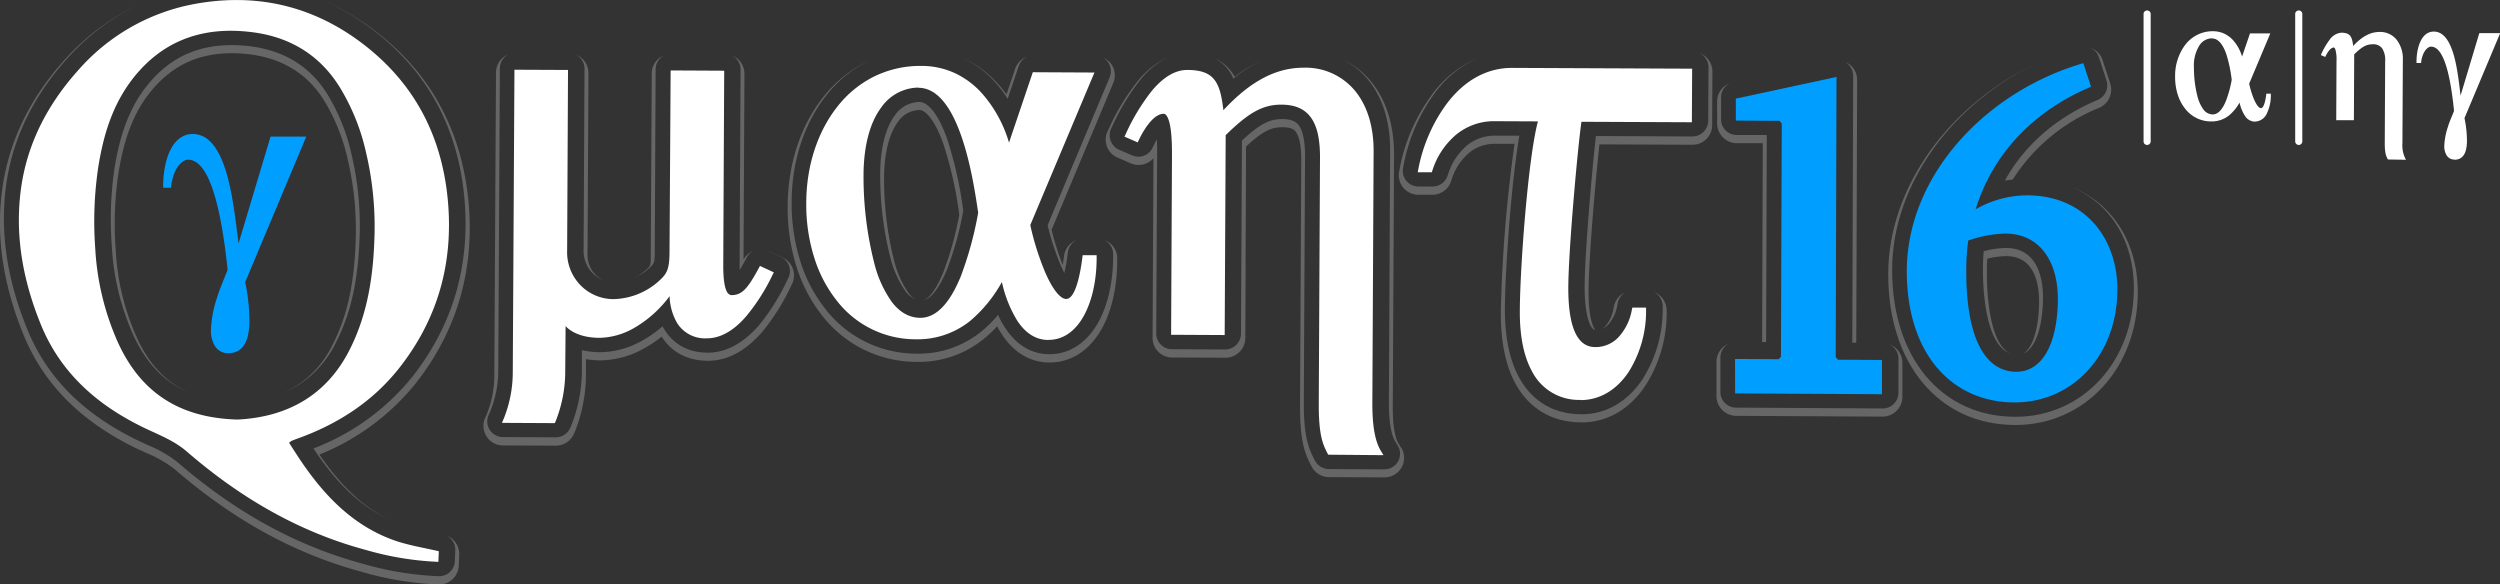 <svg xmlns="http://www.w3.org/2000/svg" viewBox="0 0 630 147.28"><rect x="0" y="0" width="630" height="147.28" fill="#333333" stroke="none"/><defs><style>.cls-1{fill:#fff;}.cls-2{fill:#009fff;}.cls-3{opacity:0.25;}</style></defs><g id="Layer_2" data-name="Layer 2"><g id="Layer_1-2" data-name="Layer 1"><path class="cls-1" d="M126.49,106.56l.43-1a31.34,31.34,0,0,0,2.3-11.9l.42-76.09,13.5.06-.22,45.5a11.91,11.91,0,0,0,3.69,9.07,11.66,11.66,0,0,0,7.86,3.18h.06a17.67,17.67,0,0,0,11.1-4.2h0c2.28-2,3.07-2.92,3.09-7.62L169,17.75l13.5.07-.24,49.08c0,4.95.69,7.46,2.11,7.47h0c2.67,0,4.11-1.77,6.82-6.76l.32-.6L195,68.63l-.33.66A49.67,49.67,0,0,1,188,79.75c-3.17,3.66-6.49,5.51-9.89,5.51h0a8.31,8.31,0,0,1-7.45-3.81,14.28,14.28,0,0,1-1.92-6.82,29.41,29.41,0,0,1-9.1,8.11,18.13,18.13,0,0,1-8.45,2.39h-.06c-3.81,0-6.83-1.07-8.6-2.94l-.09,11.38A33.94,33.94,0,0,1,140,106.21l-.2.42Z"></path><path class="cls-1" d="M264.18,85.67c-3.05,0-5.67-1.62-7.77-4.76a31.19,31.19,0,0,1-3.93-9.85,34.91,34.91,0,0,1-8,9.81,21.17,21.17,0,0,1-13.75,4.63h-.14a25.11,25.11,0,0,1-19.75-9.77,33.38,33.38,0,0,1-5.66-10.84,44.31,44.31,0,0,1-2-13.69c0-9.29,2.79-17.88,7.73-24.19A27.14,27.14,0,0,1,220,19.42a26.42,26.42,0,0,1,12.06-2.81h.15a20.07,20.07,0,0,1,8.66,1.93,21.54,21.54,0,0,1,6.6,5,32.6,32.6,0,0,1,6.8,12.4l6-17.74,15.53.08L259.63,56.71a69.09,69.09,0,0,0,3.72,11.83c1.86,4.31,3.81,6.79,5.33,6.8,2.38,0,3.57-6.51,4.07-10.39l.08-.64,3.52,0v.73c0,5.58-1.14,10.68-3.13,14.36-2.2,4.09-5.31,6.25-9,6.25Zm-32.75-63.6a11.61,11.61,0,0,0-9.35,5c-2.89,3.86-4.44,9.76-4.47,17.06a88.57,88.57,0,0,0,2.68,22.09,29.08,29.08,0,0,0,4.45,9.87c2,2.63,4.44,4,7.18,4h0c3.91,0,7.32-3.47,10.14-10.3a88.55,88.55,0,0,0,4.44-16.19c-.85-5.88-2.12-13.42-4.43-19.81-2.78-7.72-6.35-11.65-10.61-11.67Z"></path><path class="cls-1" d="M334.71,114.58l-.21-.39c-1.25-2.38-2.21-4.83-2.17-12.69l.31-61.88c0-4.63-.74-7.93-2.35-10.09s-4-3.14-7.34-3.16h-.08c-4.61,0-8.17,1.95-14,7.69l-.25,50.37-13.5-.07.22-45.64c0-4.09-.28-7-.91-8.68-.34-.91-.74-1.37-1.18-1.37h0c-2.87,0-5.51,5-6.25,6.58l-.3.63-3.34-1.45.33-.67a51.78,51.78,0,0,1,6.56-10.85c2.91-3.5,5.91-5.28,8.92-5.28h0c6.89,0,8.31,3.13,9.12,10.14,6.79-7.3,13.24-10.71,20.2-10.71h.11a16.12,16.12,0,0,1,13.09,6.1c2.95,3.74,4.49,8.91,4.46,15l-.32,63.6c0,5.54.67,9.41,2.13,11.83l.67,1.11Z"></path><path class="cls-1" d="M398.33,100.77A13.23,13.23,0,0,1,386,93.46c-2.05-3.8-3.07-8.95-3-15.31.05-10.81,2.1-38.48,4.56-47.56l-10.9-.05a15,15,0,0,0-9.68,3.37,19.44,19.44,0,0,0-6,9l-.17.5-3.54,0,.16-.85a40.64,40.64,0,0,1,7.08-16.33c4.49-6,10.19-9.12,16.48-9.12l45.43.2-.07,13.5-27.82-.12c-.81,5.17-3.27,31.91-3.32,41.83,0,4.61.48,8.22,1.49,10.73,1.14,2.83,2.88,4.21,5.32,4.22h0a8,8,0,0,0,5.72-2.37,13.66,13.66,0,0,0,3.48-7l.12-.59,3.47,0v.73a28.75,28.75,0,0,1-4.45,15.58c-3.05,4.52-7.3,7-12,7Z"></path><path class="cls-1" d="M110.47,141.59a76.93,76.93,0,0,1-18.26-3C75.09,134,60.3,125.23,47.1,113.81c-3.45-3-7.71-4.45-11.69-6.45C24,101.67,15.11,93.62,10.29,81.77,6.15,71.59,4,61.07,5,50.11c1.1-12.36,6.3-23,14.61-32.3A51.33,51.33,0,0,1,48.15,1.17c15.14-3,29.24-.22,41.78,8.76,13.93,10,21.32,23.63,22.91,40.37,1.48,15.66-2.37,29.9-12.22,42.42-6.62,8.4-15.33,14.07-25.45,17.73-.57.21-1.14.42-1.69.65a3.87,3.87,0,0,0-.63.49c1.3,2,2.55,4,3.91,5.92,5.63,8,12.43,14.83,21.88,18.4,3.81,1.44,7.93,2.07,11.94,3ZM59.86,105.73c12.3-.61,22.26-5.9,28.16-17.42C92.78,79,94.15,69,94.39,58.86a81.28,81.28,0,0,0-2.2-20.65A53.78,53.78,0,0,0,85.63,22C80.43,13.59,72.54,9,62.57,8,52,6.86,42.66,9.64,35.4,17.53,28.94,24.55,26.23,33,24.78,42A92.61,92.61,0,0,0,24,62.57a67,67,0,0,0,5.7,23.68C35.28,98.52,44.78,105.31,59.86,105.73Z"></path><path class="cls-2" d="M57.47,89a3.82,3.82,0,0,1-3.31-1.8,7.42,7.42,0,0,1-1-4.12,28.78,28.78,0,0,1,1.51-8c.51-1.68,1.18-3.33,1.83-4.93.28-.69.56-1.38.83-2.08l0-.42C55.4,49.49,52.09,40.26,47.4,40.24c-1.44,0-3.72,2.08-4.28,6.69l0,.38h-2v-.43c0-6,2-13.11,7.46-13.11,8.14,0,10,15.47,11.17,24.69.13,1,.25,2,.37,2.86l8.06-26.89,9,0L61.79,71.09a48.92,48.92,0,0,1,1.06,9.47c0,2.09,0,8.45-5.35,8.45Z"></path><path class="cls-1" d="M568.22,30.66a3.06,3.06,0,0,1-2.56-1.57,10,10,0,0,1-1.29-3.24,11.72,11.72,0,0,1-2.64,3.23,7,7,0,0,1-4.53,1.52h-.05a8.22,8.22,0,0,1-6.5-3.22,10.94,10.94,0,0,1-1.87-3.57,14.64,14.64,0,0,1-.65-4.51,13.06,13.06,0,0,1,2.54-8,8.93,8.93,0,0,1,3-2.5,8.6,8.6,0,0,1,4-.93h.05a6.65,6.65,0,0,1,2.85.64,7,7,0,0,1,2.18,1.64A10.67,10.67,0,0,1,565,14.26l2-5.84,5.12,0-5.33,12.67A22.2,22.2,0,0,0,568,25c.61,1.43,1.25,2.24,1.75,2.25.79,0,1.18-2.15,1.34-3.43l0-.21h1.16v.24a10.37,10.37,0,0,1-1,4.73,3.38,3.38,0,0,1-3,2.06Zm-10.79-21a3.81,3.81,0,0,0-3.08,1.64A9.43,9.43,0,0,0,552.87,17a29,29,0,0,0,.89,7.28,9.58,9.58,0,0,0,1.46,3.25,3,3,0,0,0,2.37,1.31h0c1.29,0,2.41-1.14,3.34-3.39a28.48,28.48,0,0,0,1.46-5.33A34.43,34.43,0,0,0,561,13.55c-.92-2.55-2.1-3.84-3.5-3.85Z"></path><path class="cls-1" d="M601.75,40.19l-.07-.13c-.42-.79-.73-1.59-.72-4.18l.1-20.4a5.48,5.48,0,0,0-.77-3.32,2.79,2.79,0,0,0-2.42-1h0c-1.52,0-2.69.64-4.61,2.53l-.08,16.6-4.45,0,.07-15a8.81,8.81,0,0,0-.3-2.86q-.16-.45-.39-.45h0c-.94,0-1.81,1.66-2.06,2.17l-.1.2-1.09-.47.1-.23A17.36,17.36,0,0,1,587.08,10,4,4,0,0,1,590,8.24h0c2.26,0,2.73,1,3,3.34,2.24-2.41,4.36-3.53,6.66-3.53h0a5.31,5.31,0,0,1,4.32,2A7.82,7.82,0,0,1,605.52,15l-.11,21a7.72,7.72,0,0,0,.7,3.89l.22.37Z"></path><path class="cls-1" d="M618.5,40.21a2.26,2.26,0,0,1-1.94-1.05,4.39,4.39,0,0,1-.6-2.41,17.36,17.36,0,0,1,.88-4.69c.3-1,.69-1.94,1.08-2.88L618.4,28l0-.25c-1.09-10.62-3-16-5.77-16-.84,0-2.17,1.21-2.5,3.91l0,.22h-1.17v-.25c0-3.54,1.17-7.67,4.36-7.67,4.76,0,5.87,9,6.54,14.44.07.61.14,1.17.21,1.67l4.72-15.72,5.26,0-9,21.42a27.45,27.45,0,0,1,.62,5.54c0,1.22,0,4.94-3.12,4.94Z"></path><path class="cls-1" d="M541.07,36.53a.89.89,0,0,1-.89-.9v-32a.9.9,0,1,1,1.79,0v32A.9.9,0,0,1,541.07,36.53Z"></path><path class="cls-1" d="M579.29,36.53a.9.9,0,0,1-.9-.9v-32a.9.9,0,1,1,1.79,0v32A.89.89,0,0,1,579.29,36.53Z"></path><path class="cls-2" d="M437.23,90.46l11,.06.57-.64L449,31.1l-.57-.65-11-.06,0-5.54,25.37-5.46L462.6,90l.58.65,11.07.06,0,8.63-37-.2Z"></path><path class="cls-2" d="M533.58,73.07c-.07,16.37-11.2,28.42-26.07,28.34-15.34-.08-27.05-11.88-27-33.27C480.66,44,500.59,23,525,15.92l1.94,5.94c-14,5.85-24.64,16.49-29.09,30.9A26,26,0,0,1,511,49.23C525.5,49.31,533.64,60.18,533.58,73.07Zm-15,2.24c0-9.28-4.43-16.4-13.19-16.45A30,30,0,0,0,496,60.62a53.66,53.66,0,0,0-.5,7.47c-.07,16.37,4.39,25.55,12.58,25.59C514.46,93.72,518.53,87,518.58,75.31Z"></path><g class="cls-3"><path class="cls-1" d="M163.18,67.93c1.74-1.52,1.8-1.58,1.82-4.74l.22-45.78a3.91,3.91,0,0,1,2.19-3.49,4.93,4.93,0,0,0-3.17,4.56L164,64.27c0,2.71,0,2.71-1.49,4A10.25,10.25,0,0,1,160,69.92,11.59,11.59,0,0,0,163.18,67.93Z"></path><path class="cls-1" d="M185.48,14.72a3.9,3.9,0,0,1,1.14,2.79l-.24,49.09c0,.55,0,1,0,1.47.43-.69.94-1.57,1.53-2.67l.32-.59a3.94,3.94,0,0,1,1.43-1.49,4.81,4.81,0,0,0-2.29,2.1h0l.23-46.83a5,5,0,0,0-1.43-3.5A4.86,4.86,0,0,0,184.44,14,3.79,3.79,0,0,1,185.48,14.72Z"></path><path class="cls-1" d="M146.16,14.52a4,4,0,0,1,1.14,2.8l-.23,45.5A8.07,8.07,0,0,0,149.52,69a7.77,7.77,0,0,0,2.54,1.59,6.91,6.91,0,0,1-1.86-1.23,7.1,7.1,0,0,1-2.14-5.45l.23-45.5a5,5,0,0,0-1.43-3.49,4.86,4.86,0,0,0-1.74-1.12A3.91,3.91,0,0,1,146.16,14.52Z"></path><path class="cls-1" d="M199.82,67.77a5,5,0,0,0-2.55-2.84l-3.44-1.63-.09,0,3.11,1.47a3.93,3.93,0,0,1,2,2.27,4,4,0,0,1-.19,3l-.33.66A53.42,53.42,0,0,1,191.24,82c-4,4.56-8.29,6.87-12.88,6.87-4.76,0-8.48-2-10.81-5.64a11.3,11.3,0,0,1-.59-1,29.81,29.81,0,0,1-5.21,3.66,22.19,22.19,0,0,1-10.35,2.87,21.42,21.42,0,0,1-4.76-.52l0,5a37.86,37.86,0,0,1-2.81,14.3l-.19.4a4,4,0,0,1-3.57,2.27l-13.35-.07a3.94,3.94,0,0,1-3.6-5.52l.44-1a27.37,27.37,0,0,0,2-10.34l.41-76.1a3.94,3.94,0,0,1,2.19-3.49,4.93,4.93,0,0,0-3.17,4.57l-.42,76.09a26.35,26.35,0,0,1-1.89,10l-.44,1a4.93,4.93,0,0,0,4.5,6.9l13.36.06a5,5,0,0,0,4.46-2.83l.19-.4a39,39,0,0,0,2.91-14.71l0-3.86a24.13,24.13,0,0,0,3.79.31,23.14,23.14,0,0,0,10.82-3,29.67,29.67,0,0,0,4.47-3l0,0c2.53,4,6.55,6.07,11.65,6.1,4.89,0,9.47-2.43,13.63-7.22a54,54,0,0,0,7.26-11.49l.33-.66A5,5,0,0,0,199.82,67.77Z"></path></g><g class="cls-3"><path class="cls-1" d="M279.29,15.76a4,4,0,0,1,.35,3.71L264,56.75a65.79,65.79,0,0,0,3.21,9.9c.38.87.73,1.58,1,2.17a43.83,43.83,0,0,0,.82-4.7l.09-.64a4,4,0,0,1,2.21-3,5,5,0,0,0-3.19,4l-.09.65c-.07.57-.15,1.12-.23,1.65A66.84,66.84,0,0,1,265,57.91l15.55-37a4.92,4.92,0,0,0-.43-4.63A5,5,0,0,0,278,14.52,4,4,0,0,1,279.29,15.76Z"></path><path class="cls-1" d="M250.62,20.53a31.48,31.48,0,0,1,3.32,4.36l2.79-8.29A3.93,3.93,0,0,1,259,14.23a4.94,4.94,0,0,0-3.19,3.14l-2.16,6.4A32,32,0,0,0,251.35,21a26.29,26.29,0,0,0-8.12-6.1l-.31-.13A25.53,25.53,0,0,1,250.62,20.53Z"></path><path class="cls-1" d="M232.93,75.64c1.88-.61,3.92-3.35,5.72-7.73a83,83,0,0,0,4.09-14.78,98.93,98.93,0,0,0-4.14-18.37c-2.07-5.75-4.59-9-6.92-9.07h0a7.67,7.67,0,0,0-6.19,3.39c-2.34,3.13-3.65,8.36-3.68,14.71a84.49,84.49,0,0,0,2.53,21,25.67,25.67,0,0,0,3.78,8.51,6.33,6.33,0,0,0,2.61,2.16,5.91,5.91,0,0,1-1.83-1.69,24.75,24.75,0,0,1-3.61-8.17,83.45,83.45,0,0,1-2.5-20.75c0-6.15,1.27-11.16,3.49-14.13a6.71,6.71,0,0,1,5.4-3v-1l0,1c1.44,0,3.77,2.22,6,8.41a96.78,96.78,0,0,1,4.06,18,82.55,82.55,0,0,1-4,14.42C235.94,73,234.19,75,232.93,75.64Z"></path><path class="cls-1" d="M278.33,60.5A3.93,3.93,0,0,1,280.51,64v.72c0,6.22-1.31,12-3.59,16.22-2.89,5.36-7.32,8.32-12.47,8.32h-.05c-3.07,0-7.46-1.16-11-6.5a24.16,24.16,0,0,1-1.89-3.4,31.7,31.7,0,0,1-4.29,4.24A25,25,0,0,1,231,89.12a29,29,0,0,1-23-11.25,37.27,37.27,0,0,1-6.34-12.11,48.68,48.68,0,0,1-2.17-14.9c.05-10.16,3.1-19.61,8.57-26.61A31.1,31.1,0,0,1,218.4,15.6c-.13.07-.27.12-.41.18a32.16,32.16,0,0,0-10.73,8.94c-5.61,7.17-8.72,16.84-8.77,27.21a49.17,49.17,0,0,0,2.21,15.21,38.1,38.1,0,0,0,6.51,12.42A30.1,30.1,0,0,0,231,91.19a25.85,25.85,0,0,0,16.83-5.72,29.82,29.82,0,0,0,3.45-3.24,25.31,25.31,0,0,0,1.3,2.19c3.82,5.7,8.56,6.92,11.86,6.93h.05c5.53,0,10.26-3.13,13.33-8.83,2.37-4.38,3.69-10.31,3.72-16.68v-.73A4.92,4.92,0,0,0,278.33,60.5Z"></path></g><g class="cls-3"><path class="cls-1" d="M310.8,19.83a33.41,33.41,0,0,1,7.42-4.71,33.34,33.34,0,0,0-7.07,4.25A10.47,10.47,0,0,0,306,14.69,9.67,9.67,0,0,1,310.8,19.83Z"></path><path class="cls-1" d="M353.07,112.85l-.67-1.11c-.54-.9-1.45-3.29-1.42-9.25l.32-63.6c0-7.17-1.88-13.41-5.52-18a20.28,20.28,0,0,0-7.66-6A19.34,19.34,0,0,1,345,20.39c3.51,4.45,5.34,10.47,5.31,17.41L350,101.4c0,5.9.84,8.57,1.57,9.77l.66,1.11a3.94,3.94,0,0,1-3.37,6l-14-.07a4,4,0,0,1-3.47-2.1l-.2-.38c-1.74-3.31-2.67-6.61-2.63-14.57l.31-61.88c0-4.59-.85-6.73-1.58-7.72-.53-.71-1.49-1.54-4.18-1.55-2.88,0-5.3.87-10.14,5.42l-.24,48.7a4,4,0,0,1-3.95,3.93L295.3,88a3.87,3.87,0,0,1-2.78-1.17A4,4,0,0,1,291.37,84l.23-45.65c0-1.27,0-2.34-.07-3.23-.26.46-.53,1-.79,1.49l-.3.64a3.94,3.94,0,0,1-5.13,1.91L282,37.73a4,4,0,0,1-2-5.32l.33-.68a55.86,55.86,0,0,1,7.08-11.67,19.74,19.74,0,0,1,7.06-5.64,20.23,20.23,0,0,0-7.81,6.09,56.65,56.65,0,0,0-7.22,11.87l-.33.68a4.93,4.93,0,0,0,2.49,6.65l3.34,1.45a4.72,4.72,0,0,0,2,.41,5,5,0,0,0,3.73-1.7l-.22,45.22a4.93,4.93,0,0,0,4.9,5l13.53.06a5,5,0,0,0,4.94-4.91L314,36.93c4.42-4.11,6.56-4.87,9.14-4.87s3.15.82,3.4,1.16c.53.71,1.4,2.58,1.38,7.13l-.31,61.88c0,8.17.93,11.58,2.75,15l.2.38a4.94,4.94,0,0,0,4.34,2.63l14,.06a4.93,4.93,0,0,0,4.22-7.48Z"></path></g><g class="cls-3"><path class="cls-1" d="M416.79,73.61A3.93,3.93,0,0,1,419,77.14v.73a32.76,32.76,0,0,1-5.12,17.76c-3.81,5.65-9.22,8.76-15.24,8.76h-.06c-7.07,0-12.54-3.28-15.83-9.38-2.37-4.4-3.55-10.18-3.52-17.2.05-9.4,1.56-31.5,3.65-43.62l-6.06,0a11,11,0,0,0-7.17,2.49,15.57,15.57,0,0,0-4.72,7.18l-.17.49A3.94,3.94,0,0,1,361,47l-3.57,0a3.94,3.94,0,0,1-3.86-4.66l.16-.85a44.71,44.71,0,0,1,7.81-18,27,27,0,0,1,11.2-9,27.72,27.72,0,0,0-12,9.51,45.85,45.85,0,0,0-8,18.4l-.16.85a4.93,4.93,0,0,0,4.83,5.83l3.57,0a4.92,4.92,0,0,0,4.66-3.35l.18-.5a14.44,14.44,0,0,1,4.4-6.72,10,10,0,0,1,6.54-2.27l4.91,0a358.62,358.62,0,0,0-3.47,42.64c0,7.18,1.19,13.13,3.63,17.67,3.48,6.43,9.25,9.86,16.7,9.89h.06c6.36,0,12.06-3.26,16-9.19A33.84,33.84,0,0,0,420,79v-.72A4.94,4.94,0,0,0,416.79,73.61Z"></path><path class="cls-1" d="M430.1,14.55a4.9,4.9,0,0,0-1.76-1.14,4.34,4.34,0,0,1,1.06.75,4,4,0,0,1,1.14,2.8l-.07,13.5a4,4,0,0,1-3.94,3.93l-24.36-.11c-1,8.85-2.8,29.45-2.84,37.89,0,5.1.64,7.84,1.2,9.23s1.09,1.7,1.47,1.74a3.35,3.35,0,0,1-.55-1c-.53-1.31-1.16-3.91-1.14-8.86.05-8.31,1.78-28.08,2.75-36.9l23.47.1a4.94,4.94,0,0,0,4.93-4.91l.07-13.5A5,5,0,0,0,430.1,14.55Z"></path><path class="cls-1" d="M407.68,76.31a4,4,0,0,1,1.92-2.64,4.94,4.94,0,0,0-2.88,3.52l-.12.58a9,9,0,0,1-2.11,4.52,3.56,3.56,0,0,1-.86.61,4.4,4.4,0,0,0,1.55-1,9.87,9.87,0,0,0,2.38-5Z"></path></g><g class="cls-3"><path class="cls-1" d="M92.43,6.39C107,16.82,115.25,31.36,117,49.6c1.6,17-2.78,32.19-13,45.23a58.88,58.88,0,0,1-25,18.18c.42.64.85,1.28,1.29,1.91,5.46,7.78,11.12,12.9,17.64,15.94-6.18-3-11.59-8-16.83-15.43-.21-.29-.41-.59-.61-.88a59.54,59.54,0,0,0,24.31-18c10.42-13.25,14.88-28.7,13.25-45.93C116.21,32.05,107.81,17.27,93,6.67A59.9,59.9,0,0,0,81.17,0,59,59,0,0,1,92.43,6.39Z"></path><path class="cls-1" d="M71.46,99A26.24,26.24,0,0,0,84.72,86.19c3.82-7.48,5.65-16,5.94-27.75a78.09,78.09,0,0,0-2.1-19.65,49.47,49.47,0,0,0-6.08-15.08c-4.41-7.1-11.18-11.18-20.11-12.13a39.07,39.07,0,0,0-4-.21c-8.1,0-14.6,2.78-19.87,8.51-5,5.47-8,12.38-9.63,22.42A88.36,88.36,0,0,0,28.18,62a62.47,62.47,0,0,0,5.36,22.3c3.25,7.21,7.87,12,14.14,14.68-5.85-2.6-10.17-7.21-13.24-14A61.64,61.64,0,0,1,29.16,63a87.07,87.07,0,0,1,.71-19.49c1.58-9.83,4.48-16.58,9.37-21.9,5.08-5.52,11.34-8.2,19.15-8.2a37.31,37.31,0,0,1,3.88.21c8.61.91,15.13,4.84,19.38,11.67A48.62,48.62,0,0,1,87.6,40.09a76.62,76.62,0,0,1,2.07,19.4c-.28,11.56-2.08,20-5.83,27.33A25.38,25.38,0,0,1,71.46,99Z"></path><path class="cls-1" d="M112.55,135a3.93,3.93,0,0,1,2.18,3.68l-.11,2.73a3.94,3.94,0,0,1-3.94,3.79h-.1a79.45,79.45,0,0,1-19.18-3.14c-16.73-4.53-32-12.9-46.67-25.6a31.59,31.59,0,0,0-7.66-4.38c-1.08-.5-2.15-1-3.21-1.52-13.32-6.66-22.15-15.7-27-27.64C2.11,71.28.27,60.32,1.23,49.43,2.35,36.78,7.6,25.15,16.84,14.85a57,57,0,0,1,18-13.63A58.11,58.11,0,0,0,16.1,15.27C6.72,25.73,1.39,37.56.25,50.43c-1,11,.88,22.15,5.68,33.95,5,12.17,14,21.38,27.49,28.15,1.06.54,2.15,1,3.24,1.53a30.81,30.81,0,0,1,7.42,4.23c14.8,12.8,30.19,21.25,47.06,25.81a79.9,79.9,0,0,0,19.42,3.18h.12a4.92,4.92,0,0,0,4.93-4.73l.11-2.73A4.9,4.9,0,0,0,112.55,135Z"></path></g><g class="cls-3"><path class="cls-1" d="M465.53,16A4,4,0,0,1,467,19.08l-.22,67.27h1l.22-66.2a4.89,4.89,0,0,0-1.83-3.84,5,5,0,0,0-1.18-.69A4.17,4.17,0,0,1,465.53,16Z"></path><path class="cls-1" d="M476.23,86.83a4,4,0,0,1,2.18,3.53l0,8.64a4,4,0,0,1-1.17,2.78,3.93,3.93,0,0,1-2.78,1.15l-37-.21a3.93,3.93,0,0,1-3.92-4l0-8.64a3.91,3.91,0,0,1,1.17-2.79,3.84,3.84,0,0,1,1.05-.72,5,5,0,0,0-1.75,1.1,5,5,0,0,0-1.46,3.49l0,8.63a5,5,0,0,0,4.91,5l37,.2a5,5,0,0,0,4.94-4.91l0-8.64A4.93,4.93,0,0,0,476.23,86.83Z"></path><path class="cls-1" d="M437.61,36.08l6.61,0-.16,50.12h1l.17-52.18-7.6,0a3.94,3.94,0,0,1-3.92-4l0-5.54a3.92,3.92,0,0,1,2.21-3.5,4.89,4.89,0,0,0-3.2,4.57l0,5.54a5,5,0,0,0,4.91,5Z"></path></g><g class="cls-3"><path class="cls-1" d="M528.91,14.37l1.94,5.94a4,4,0,0,1-2.23,4.87c-10.4,4.35-18.48,11.43-23.41,20.35.65-.13,1.3-.21,2-.29A46.28,46.28,0,0,1,529,27.17a5,5,0,0,0,2.79-6.08l-1.94-5.94A4.87,4.87,0,0,0,526.63,12,3.9,3.9,0,0,1,528.91,14.37Z"></path><path class="cls-1" d="M522.21,47.19c9.58,4.09,15.58,13.49,15.53,25.57-.09,18.4-12.93,32.27-29.87,32.27h-.17c-18.57-.1-31-15.06-30.88-37.24.09-21.42,15.28-42.1,37.3-52.26-22.58,10.25-38.19,31.41-38.29,53.34-.1,22.76,12.7,38.12,31.87,38.23h.17c17.5,0,30.77-14.3,30.85-33.25C538.78,61.17,532.36,51.33,522.21,47.19Z"></path><path class="cls-1" d="M509.77,89.14c3.67-1.41,5.05-8.23,5.07-14.17,0-3.74-.85-12.44-9.26-12.48h-.08a22.47,22.47,0,0,0-5.62.83c-.11,1.35-.17,2.82-.18,4.46,0,4.66.47,19,6.88,21.29-5.64-2.57-5.9-17.07-5.89-20.2,0-1.36,0-2.57.12-3.69a20.32,20.32,0,0,1,4.69-.63v-1l.07,1c7.26,0,8.3,7.22,8.28,11.49C513.83,81.83,512.54,87.65,509.77,89.14Z"></path></g></g></g></svg>